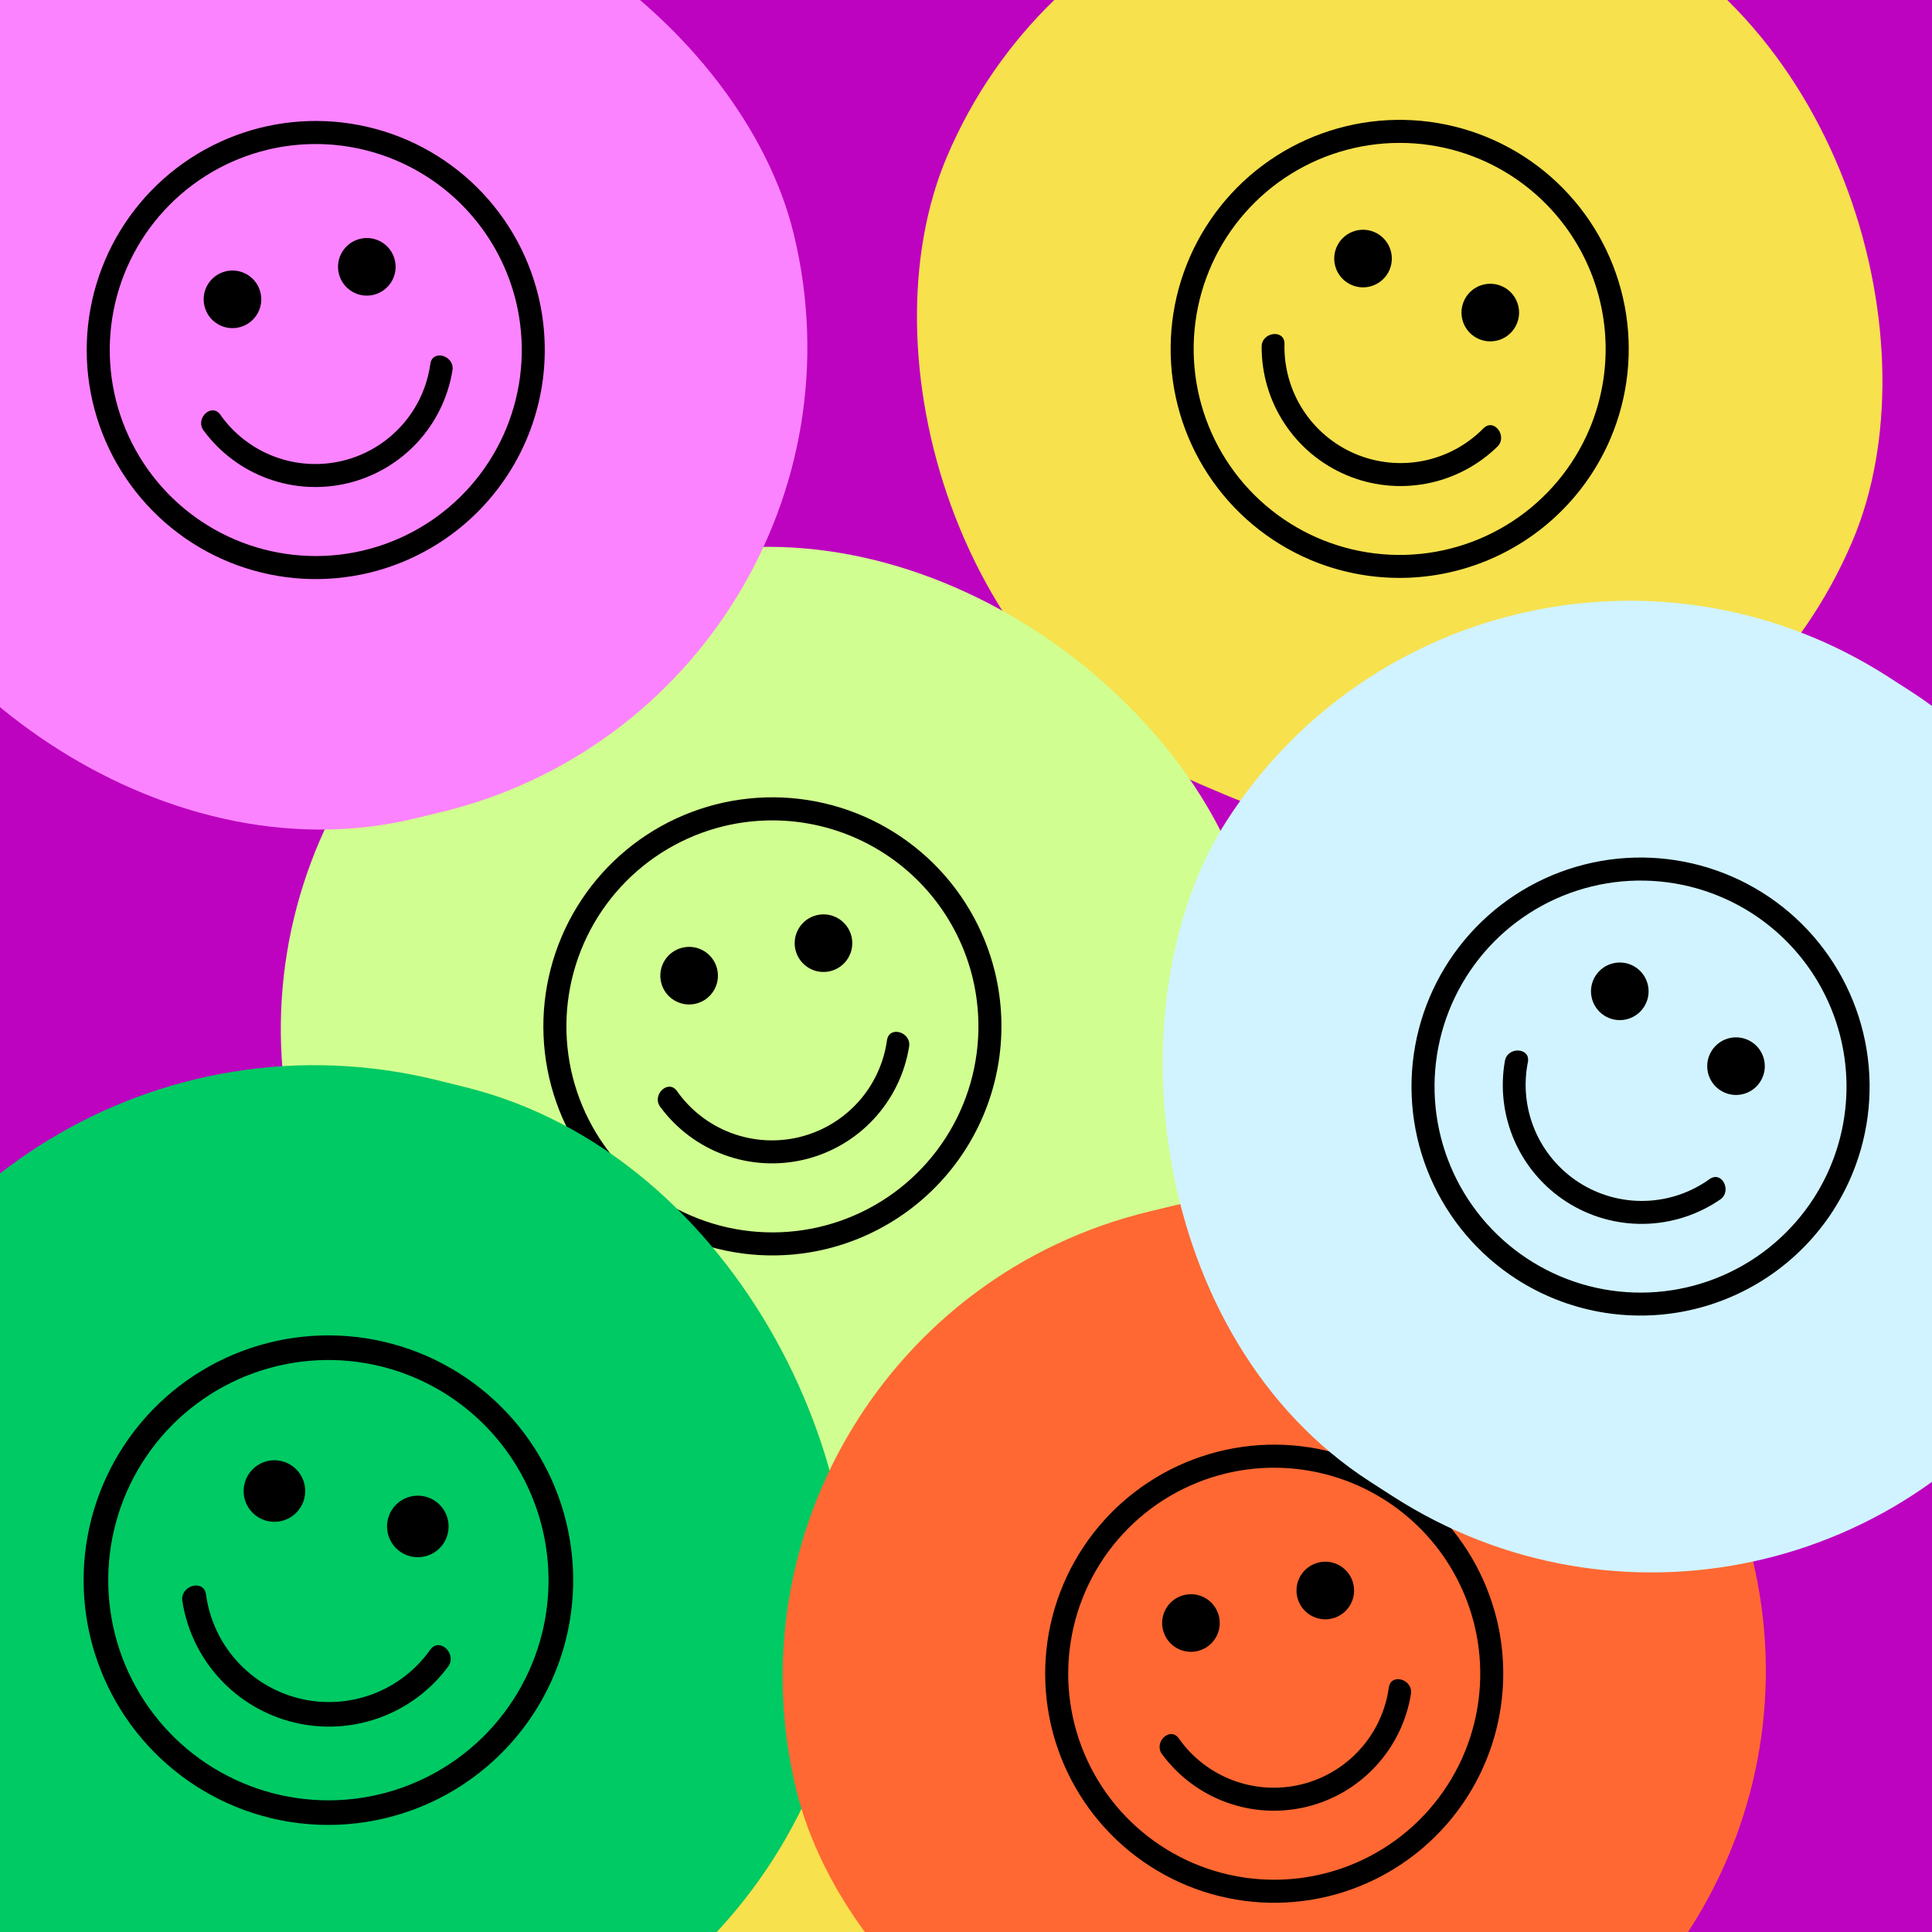 <svg width="385" height="385" viewBox="0 0 385 385" fill="none" xmlns="http://www.w3.org/2000/svg">
<rect x="0" y="0" width="385" height="385" fill="#333333" stroke="none"/>
<g clip-path="url(#clip0_3115_5633)">
<rect width="385" height="385" transform="matrix(-1 0 0 1 385 0)" fill="#BD02C0"/>
<rect x="225.969" y="-56.565" width="196.036" height="190.753" rx="95.377" transform="rotate(23.002 225.969 -56.565)" fill="#F7E14D"/>
<path d="M261.085 111.548C252.775 108.02 245.698 102.107 240.748 94.557C235.798 87.007 233.199 78.159 233.278 69.131C233.357 60.103 236.111 51.302 241.193 43.84C246.274 36.377 253.454 30.59 261.824 27.208C270.195 23.826 279.381 23.003 288.219 24.842C297.058 26.68 305.153 31.099 311.48 37.538C317.808 43.978 322.084 52.149 323.768 61.018C325.451 69.888 324.467 79.058 320.939 87.368C316.198 98.502 307.233 107.301 296.012 111.834C284.791 116.368 272.23 116.264 261.085 111.548ZM294.965 31.74C287.491 28.567 279.243 27.682 271.266 29.196C263.288 30.711 255.939 34.556 250.148 40.248C244.356 45.939 240.382 53.219 238.728 61.169C237.074 69.119 237.815 77.38 240.856 84.909C243.898 92.438 249.104 98.895 255.815 103.466C262.527 108.036 270.443 110.513 278.563 110.584C286.682 110.655 294.64 108.317 301.431 103.865C308.222 99.413 313.54 93.048 316.713 85.574C320.958 75.55 321.051 64.251 316.974 54.158C312.897 44.066 304.981 36.003 294.965 31.74Z" fill="black"/>
<path d="M295.641 85.328C292.385 88.653 288.202 90.919 283.639 91.831C279.076 92.742 274.344 92.257 270.061 90.439C265.777 88.621 262.142 85.553 259.628 81.637C257.114 77.722 255.839 73.139 255.969 68.487C255.976 65.547 251.419 66.152 251.416 69.073C251.393 74.524 252.98 79.861 255.978 84.413C258.977 88.965 263.254 92.53 268.271 94.66C273.289 96.79 278.824 97.39 284.182 96.385C289.54 95.381 294.481 92.816 298.386 89.013C300.481 86.979 297.765 83.262 295.641 85.328Z" fill="black"/>
<path d="M269.376 56.806C272.293 58.044 275.662 56.683 276.901 53.766C278.14 50.848 276.778 47.479 273.861 46.24C270.943 45.002 267.574 46.363 266.336 49.28C265.097 52.198 266.458 55.567 269.376 56.806Z" fill="black"/>
<path d="M294.735 67.57C297.653 68.809 301.022 67.448 302.26 64.53C303.499 61.613 302.138 58.243 299.22 57.005C296.303 55.766 292.933 57.127 291.695 60.045C290.456 62.962 291.817 66.332 294.735 67.57Z" fill="black"/>
<rect x="77.766" y="307.779" width="196.036" height="190.753" rx="95.377" transform="rotate(23.002 77.766 307.779)" fill="#F7E14D"/>
<path d="M112.882 475.891C104.572 472.364 97.495 466.451 92.545 458.901C87.595 451.351 84.996 442.502 85.075 433.475C85.154 424.447 87.908 415.646 92.989 408.184C98.071 400.721 105.251 394.933 113.621 391.552C121.992 388.17 131.177 387.347 140.016 389.185C148.855 391.024 156.95 395.443 163.277 401.882C169.605 408.321 173.881 416.493 175.564 425.362C177.248 434.232 176.264 443.401 172.736 451.711C167.995 462.846 159.03 471.645 147.809 476.178C136.588 480.711 124.027 480.608 112.882 475.891ZM146.762 396.084C139.288 392.911 131.04 392.026 123.063 393.54C115.085 395.054 107.736 398.9 101.944 404.591C96.153 410.282 92.179 417.563 90.525 425.513C88.871 433.462 89.612 441.724 92.653 449.253C95.695 456.781 100.9 463.239 107.612 467.809C114.324 472.38 122.24 474.857 130.359 474.928C138.479 474.999 146.437 472.661 153.228 468.209C160.019 463.757 165.337 457.392 168.51 449.917C172.754 439.894 172.848 428.595 168.771 418.502C164.694 408.409 156.778 400.347 146.762 396.084Z" fill="black"/>
<rect x="36.227" y="134.877" width="196.036" height="190.753" rx="95.377" transform="rotate(-13.6 36.227 134.877)" fill="#D1FE90"/>
<path d="M164.657 248.897C155.883 251.02 146.675 250.493 138.2 247.383C129.725 244.273 122.362 238.72 117.042 231.425C111.723 224.131 108.686 215.423 108.316 206.402C107.946 197.382 110.259 188.455 114.963 180.749C119.666 173.043 126.549 166.905 134.741 163.111C142.933 159.317 152.066 158.037 160.986 159.434C169.905 160.831 178.21 164.841 184.85 170.958C191.49 177.074 196.167 185.022 198.29 193.797C201.123 205.563 199.173 217.972 192.867 228.302C186.562 238.631 176.417 246.038 164.657 248.897ZM144.27 164.627C136.378 166.536 129.229 170.743 123.728 176.715C118.226 182.688 114.62 190.157 113.363 198.179C112.107 206.201 113.258 214.416 116.67 221.784C120.083 229.152 125.603 235.343 132.534 239.573C139.465 243.804 147.494 245.884 155.608 245.551C163.721 245.218 171.553 242.487 178.113 237.702C184.674 232.918 189.669 226.296 192.466 218.673C195.263 211.05 195.737 202.769 193.828 194.877C191.258 184.299 184.597 175.172 175.306 169.501C166.015 163.83 154.853 162.077 144.27 164.627Z" fill="black"/>
<path d="M176.763 207.245C176.132 211.856 174.125 216.169 171.006 219.621C167.886 223.074 163.798 225.506 159.275 226.601C154.752 227.695 150.005 227.4 145.652 225.755C141.299 224.11 137.543 221.192 134.874 217.38C133.126 215.016 129.828 218.218 131.568 220.565C134.799 224.955 139.255 228.293 144.377 230.159C149.498 232.026 155.057 232.337 160.355 231.056C165.654 229.774 170.455 226.956 174.157 222.954C177.859 218.953 180.297 213.948 181.164 208.566C181.634 205.685 177.236 204.32 176.763 207.245Z" fill="black"/>
<path d="M138.676 200.006C141.756 199.261 143.65 196.159 142.904 193.078C142.159 189.998 139.057 188.104 135.977 188.85C132.896 189.595 131.003 192.697 131.748 195.777C132.493 198.858 135.595 200.751 138.676 200.006Z" fill="black"/>
<path d="M165.449 193.528C168.53 192.783 170.423 189.681 169.678 186.601C168.932 183.52 165.831 181.627 162.75 182.372C159.669 183.117 157.776 186.219 158.521 189.3C159.267 192.381 162.368 194.274 165.449 193.528Z" fill="black"/>
<rect x="-11.836" y="190.835" width="209.501" height="203.855" rx="101.928" transform="rotate(13.862 -11.836 190.835)" fill="#00CA63"/>
<path d="M53.756 362.251C44.389 359.94 35.917 354.902 29.413 347.776C22.909 340.65 18.664 331.756 17.215 322.217C15.766 312.679 17.178 302.924 21.272 294.188C25.367 285.452 31.96 278.127 40.218 273.138C48.476 268.149 58.028 265.72 67.666 266.16C77.304 266.6 86.595 269.888 94.365 275.608C102.134 281.328 108.033 289.223 111.315 298.296C114.597 307.369 115.115 317.211 112.803 326.578C109.691 339.131 101.726 349.937 90.656 356.625C79.586 363.312 66.316 365.336 53.756 362.251ZM75.955 272.294C67.53 270.215 58.678 270.681 50.517 273.633C42.357 276.585 35.256 281.89 30.111 288.878C24.966 295.866 22.009 304.223 21.614 312.891C21.218 321.56 23.402 330.151 27.889 337.578C32.377 345.006 38.965 350.936 46.823 354.618C54.68 358.301 63.453 359.571 72.032 358.268C80.612 356.964 88.612 353.146 95.021 347.296C101.43 341.446 105.961 333.827 108.04 325.402C110.817 314.106 108.998 302.168 102.982 292.211C96.967 282.254 87.246 275.091 75.955 272.294Z" fill="black"/>
<path d="M85.763 328.721C82.892 332.782 78.864 335.883 74.204 337.619C69.544 339.356 64.469 339.647 59.641 338.456C54.813 337.265 50.456 334.645 47.139 330.94C43.822 327.235 41.699 322.616 41.046 317.686C40.554 314.583 35.849 315.994 36.342 319.077C37.242 324.833 39.823 330.194 43.76 334.488C47.696 338.782 52.814 341.817 58.47 343.213C64.125 344.609 70.067 344.302 75.55 342.333C81.032 340.363 85.811 336.818 89.285 332.142C91.151 329.641 87.653 326.181 85.763 328.721Z" fill="black"/>
<path d="M53.215 303.084C56.504 303.896 59.828 301.888 60.639 298.599C61.45 295.31 59.443 291.987 56.154 291.175C52.865 290.363 49.541 292.372 48.73 295.66C47.918 298.949 49.926 302.273 53.215 303.084Z" fill="black"/>
<path d="M81.793 310.137C85.082 310.949 88.406 308.941 89.217 305.652C90.029 302.364 88.021 299.04 84.732 298.228C81.443 297.417 78.12 299.425 77.308 302.713C76.496 306.002 78.504 309.326 81.793 310.137Z" fill="black"/>
<rect x="-54.773" y="0.098" width="196.036" height="190.753" rx="95.377" transform="rotate(-13.6 -54.773 0.098)" fill="#FC83FF"/>
<path d="M73.657 114.117C64.883 116.24 55.675 115.714 47.2 112.604C38.725 109.494 31.362 103.94 26.043 96.646C20.723 89.352 17.686 80.644 17.316 71.623C16.946 62.603 19.259 53.675 23.963 45.969C28.666 38.264 35.549 32.126 43.741 28.332C51.933 24.538 61.066 23.258 69.986 24.655C78.905 26.052 87.21 30.062 93.85 36.178C100.49 42.295 105.167 50.243 107.29 59.018C110.123 70.784 108.173 83.193 101.867 93.522C95.562 103.852 85.417 111.259 73.657 114.117ZM53.27 29.848C45.378 31.757 38.229 35.964 32.728 41.936C27.226 47.908 23.62 55.378 22.363 63.4C21.107 71.422 22.258 79.636 25.67 87.004C29.083 94.373 34.603 100.563 41.534 104.794C48.465 109.024 56.495 111.105 64.608 110.772C72.721 110.439 80.553 107.707 87.114 102.923C93.674 98.139 98.669 91.517 101.466 83.894C104.263 76.271 104.737 67.99 102.828 60.097C100.258 49.52 93.597 40.393 84.306 34.722C75.014 29.05 63.852 27.297 53.27 29.848Z" fill="black"/>
<path d="M85.763 72.466C85.132 77.076 83.125 81.389 80.006 84.842C76.886 88.295 72.798 90.727 68.275 91.821C63.752 92.915 59.005 92.621 54.652 90.976C50.299 89.331 46.543 86.412 43.874 82.6C42.126 80.236 38.828 83.439 40.568 85.786C43.799 90.176 48.255 93.513 53.377 95.38C58.498 97.246 64.057 97.558 69.355 96.276C74.653 94.995 79.455 92.176 83.157 88.175C86.859 84.174 89.297 79.168 90.164 73.787C90.634 70.905 86.236 69.541 85.763 72.466Z" fill="black"/>
<path d="M47.676 65.227C50.756 64.481 52.65 61.38 51.904 58.299C51.159 55.218 48.057 53.325 44.977 54.07C41.896 54.816 40.003 57.917 40.748 60.998C41.493 64.079 44.595 65.972 47.676 65.227Z" fill="black"/>
<path d="M74.449 58.749C77.53 58.004 79.423 54.902 78.678 51.822C77.932 48.741 74.831 46.847 71.75 47.593C68.669 48.338 66.776 51.44 67.521 54.52C68.267 57.601 71.368 59.494 74.449 58.749Z" fill="black"/>
<rect x="136.227" y="263.877" width="196.036" height="190.753" rx="95.377" transform="rotate(-13.6 136.227 263.877)" fill="#FF6832"/>
<path d="M264.657 377.897C255.883 380.02 246.675 379.493 238.2 376.383C229.725 373.273 222.362 367.72 217.042 360.425C211.723 353.131 208.686 344.423 208.316 335.402C207.946 326.382 210.259 317.455 214.963 309.749C219.666 302.043 226.549 295.905 234.741 292.111C242.933 288.317 252.066 287.037 260.986 288.434C269.905 289.831 278.21 293.841 284.85 299.958C291.49 306.074 296.167 314.022 298.29 322.797C301.123 334.563 299.173 346.972 292.867 357.302C286.562 367.631 276.417 375.038 264.657 377.897ZM244.27 293.627C236.378 295.536 229.229 299.743 223.728 305.715C218.226 311.688 214.62 319.157 213.363 327.179C212.107 335.201 213.258 343.416 216.67 350.784C220.083 358.152 225.603 364.343 232.534 368.573C239.465 372.804 247.494 374.884 255.608 374.551C263.721 374.218 271.553 371.487 278.113 366.702C284.674 361.918 289.669 355.296 292.466 347.673C295.263 340.05 295.737 331.769 293.828 323.877C291.258 313.299 284.597 304.172 275.306 298.501C266.015 292.83 254.853 291.077 244.27 293.627Z" fill="black"/>
<path d="M276.763 336.245C276.132 340.856 274.125 345.169 271.006 348.621C267.886 352.074 263.798 354.506 259.275 355.601C254.752 356.695 250.005 356.4 245.652 354.755C241.299 353.11 237.543 350.192 234.874 346.38C233.126 344.016 229.828 347.218 231.568 349.565C234.799 353.955 239.255 357.293 244.377 359.159C249.498 361.026 255.057 361.337 260.355 360.056C265.654 358.774 270.455 355.956 274.157 351.954C277.859 347.953 280.297 342.948 281.164 337.566C281.634 334.685 277.236 333.32 276.763 336.245Z" fill="black"/>
<path d="M238.676 329.006C241.756 328.261 243.65 325.159 242.904 322.078C242.159 318.998 239.057 317.104 235.977 317.85C232.896 318.595 231.003 321.697 231.748 324.777C232.493 327.858 235.595 329.751 238.676 329.006Z" fill="black"/>
<path d="M265.449 322.528C268.53 321.783 270.423 318.681 269.678 315.601C268.932 312.52 265.831 310.627 262.75 311.372C259.669 312.117 257.776 315.219 258.521 318.3C259.267 321.381 262.368 323.274 265.449 322.528Z" fill="black"/>
<rect x="296.148" y="83.274" width="196.036" height="190.753" rx="95.377" transform="rotate(32.779 296.148 83.274)" fill="#D1F3FF"/>
<path d="M302.209 254.908C294.619 250.021 288.648 242.992 285.052 234.711C281.457 226.43 280.398 217.268 282.009 208.385C283.62 199.502 287.829 191.297 294.103 184.806C300.378 178.315 308.437 173.83 317.26 171.919C326.083 170.008 335.275 170.757 343.673 174.07C352.071 177.383 359.298 183.112 364.44 190.532C369.583 197.953 372.409 206.731 372.562 215.758C372.715 224.785 370.187 233.654 365.299 241.244C358.736 251.412 348.408 258.561 336.58 261.122C324.752 263.684 312.391 261.449 302.209 254.908ZM349.149 182.014C342.323 177.618 334.345 175.345 326.227 175.482C318.108 175.62 310.212 178.162 303.538 182.786C296.864 187.411 291.712 193.911 288.732 201.465C285.752 209.018 285.079 217.285 286.798 225.221C288.516 233.157 292.55 240.405 298.388 246.049C304.226 251.692 311.606 255.478 319.596 256.927C327.585 258.376 335.825 257.423 343.273 254.189C350.721 250.955 357.043 245.585 361.439 238.758C367.325 229.601 369.336 218.483 367.032 207.844C364.728 197.205 358.296 187.915 349.149 182.014Z" fill="black"/>
<path d="M340.713 234.938C336.94 237.661 332.433 239.184 327.781 239.308C323.13 239.431 318.549 238.15 314.636 235.63C310.724 233.111 307.662 229.471 305.85 225.185C304.038 220.899 303.559 216.166 304.478 211.604C304.983 208.708 300.39 208.53 299.891 211.408C298.942 216.776 299.6 222.305 301.782 227.3C303.964 232.295 307.573 236.535 312.156 239.486C316.739 242.437 322.092 243.969 327.543 243.888C332.993 243.808 338.298 242.12 342.793 239.035C345.203 237.387 343.157 233.263 340.713 234.938Z" fill="black"/>
<path d="M319.677 202.37C322.342 204.086 325.894 203.317 327.61 200.652C329.326 197.987 328.556 194.436 325.892 192.719C323.227 191.003 319.675 191.773 317.959 194.437C316.243 197.102 317.012 200.654 319.677 202.37Z" fill="black"/>
<path d="M342.837 217.284C345.502 219 349.054 218.231 350.77 215.566C352.486 212.901 351.717 209.35 349.052 207.634C346.387 205.918 342.835 206.687 341.119 209.352C339.403 212.017 340.173 215.568 342.837 217.284Z" fill="black"/>
</g>
<defs>
<clipPath id="clip0_3115_5633">
<rect width="385" height="385" fill="white" transform="matrix(-1 0 0 1 385 0)"/>
</clipPath>
</defs>
</svg>
